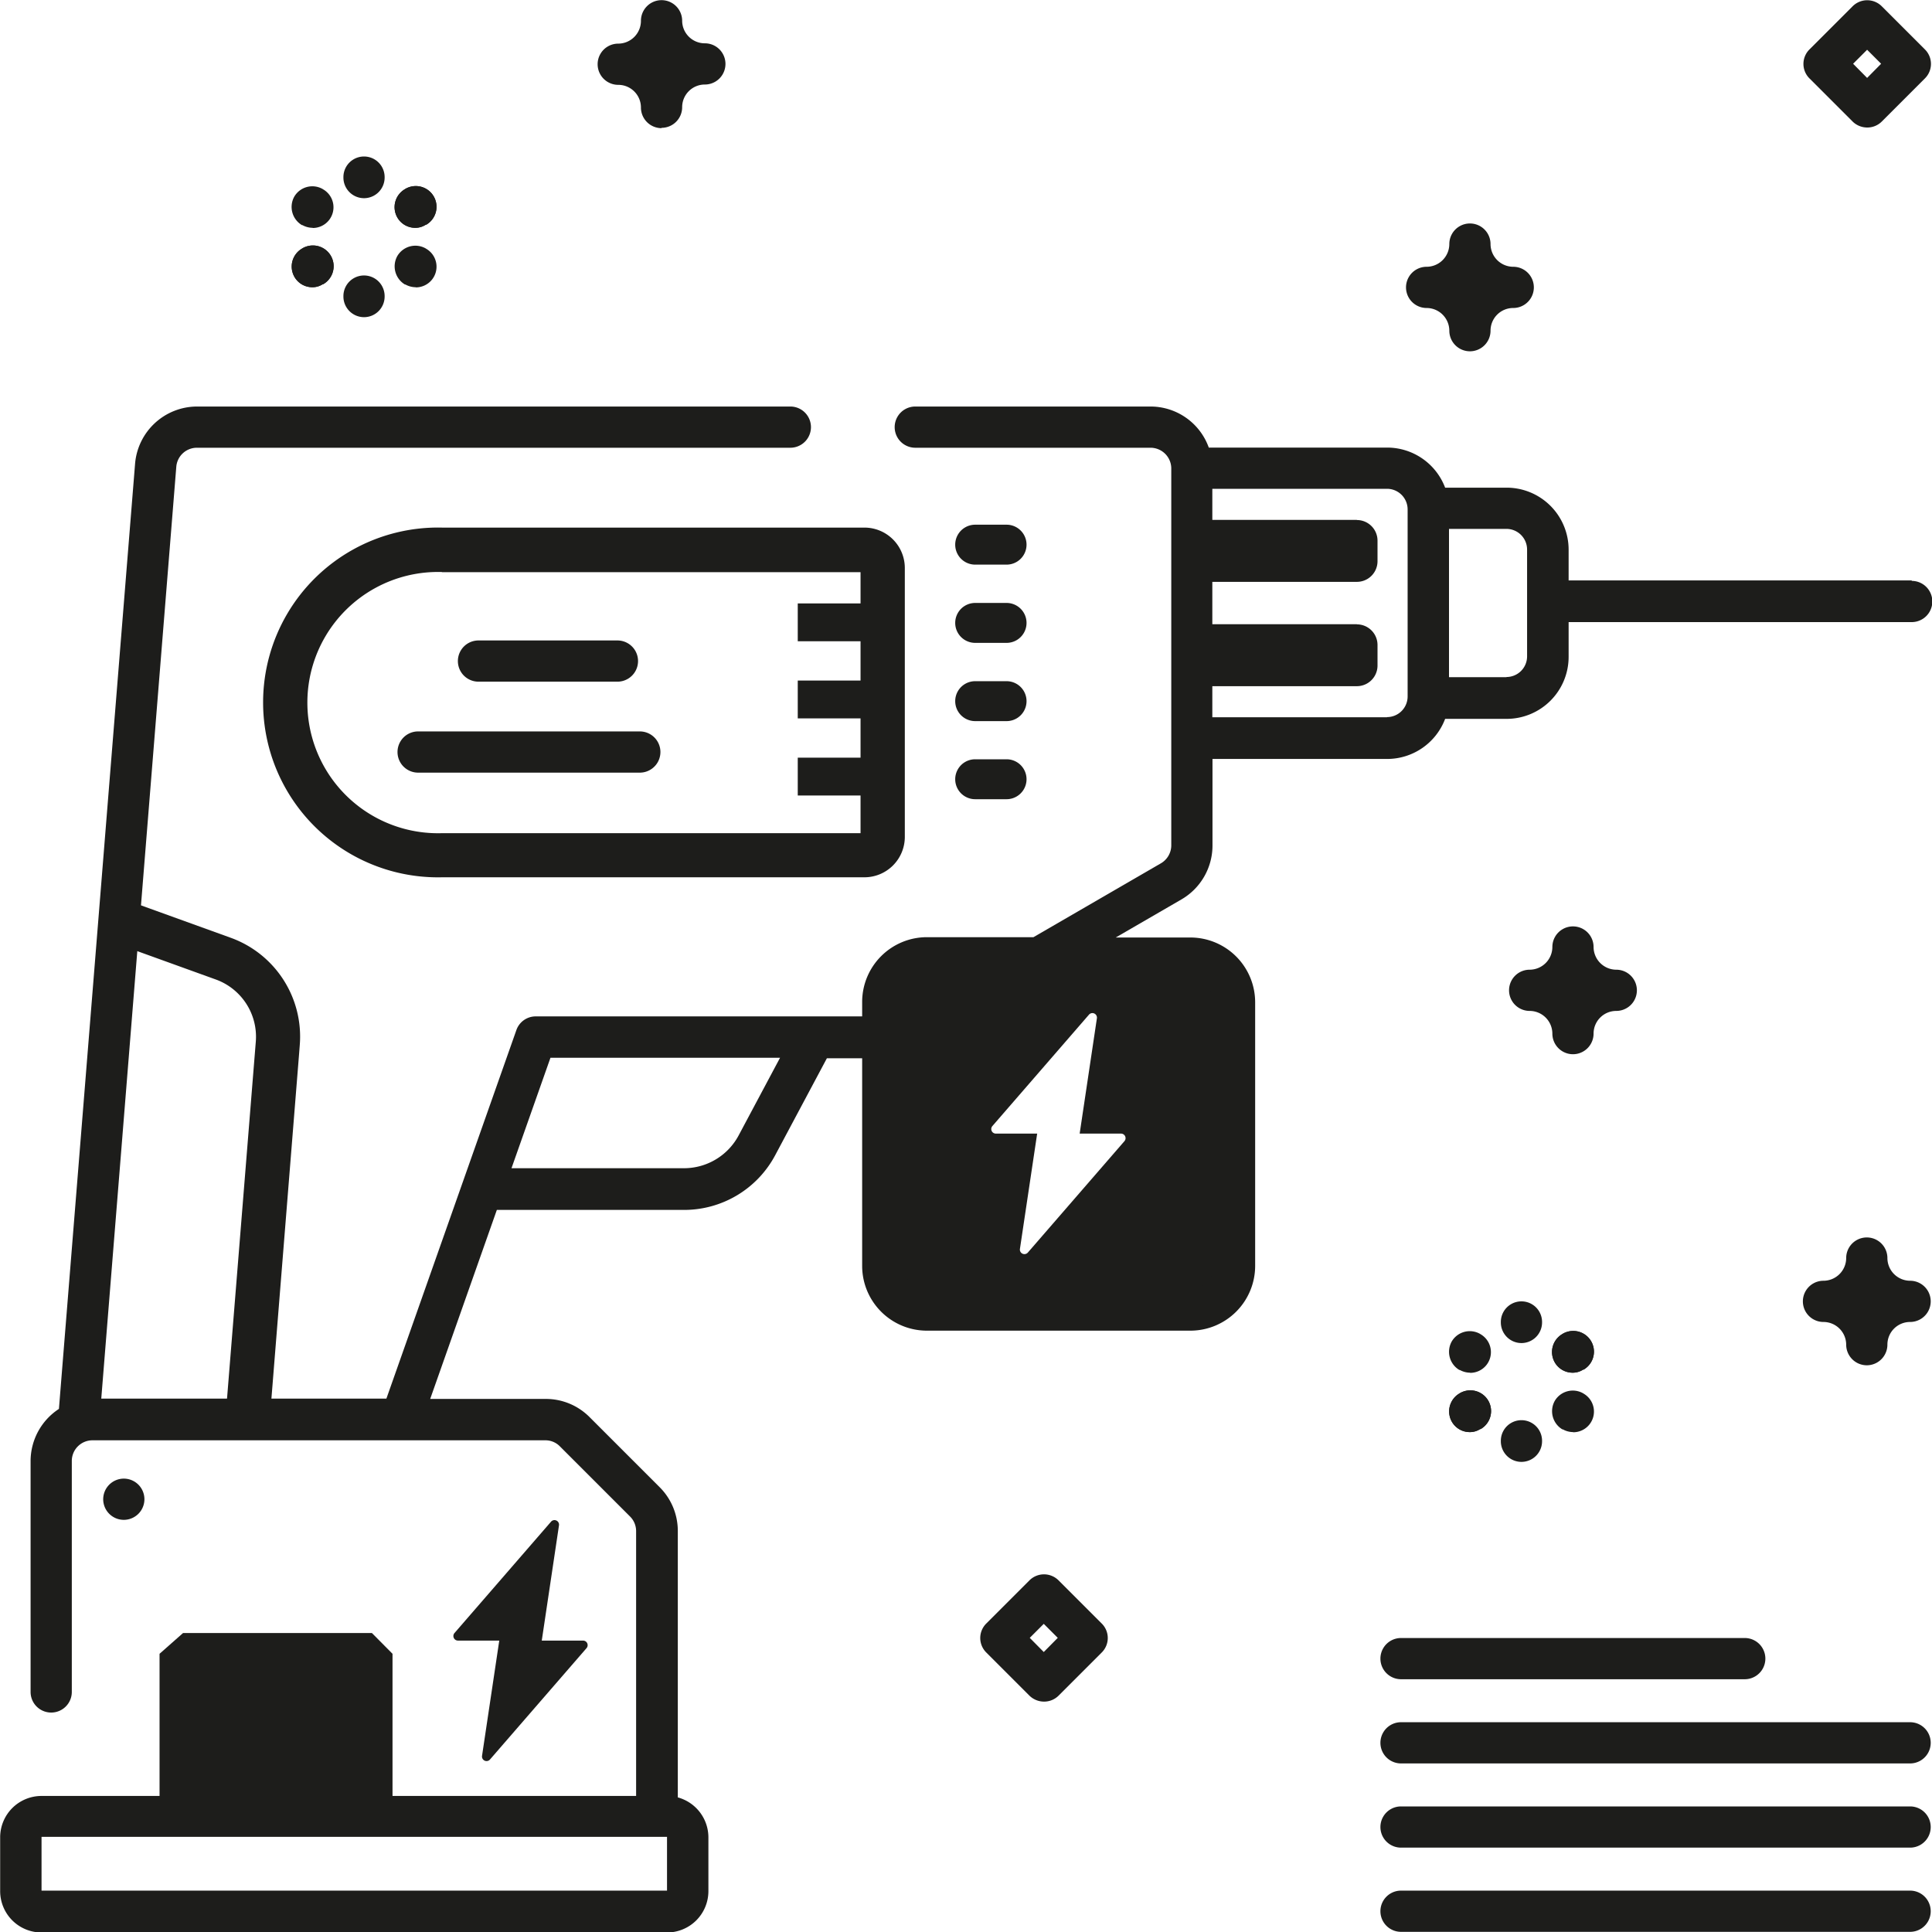 <svg id="reforma" xmlns="http://www.w3.org/2000/svg" xmlns:xlink="http://www.w3.org/1999/xlink" width="120" height="120" viewBox="0 0 120 120">
  <defs>
    <clipPath id="clip-path">
      <rect id="Retângulo_3144" data-name="Retângulo 3144" width="120" height="120" transform="translate(4989 784)" fill="#fff"/>
    </clipPath>
  </defs>
  <g id="Grupo_de_máscara_630" data-name="Grupo de máscara 630" transform="translate(-4989 -784)" clip-path="url(#clip-path)">
    <g id="Camada_1" data-name="Camada 1" transform="translate(4989.01 784)">
      <g id="Grupo_4410" data-name="Grupo 4410">
        <path id="Caminho_5156" data-name="Caminho 5156" d="M115.09,3.96l.87.88.87-.88-.87-.87Zm.87,3.96a1.3,1.3,0,0,1-.9-.37l-2.68-2.68a1.267,1.267,0,0,1,0-1.8L115.06.39a1.28,1.28,0,0,1,1.81,0l2.68,2.68a1.267,1.267,0,0,1,0,1.8l-2.68,2.68a1.272,1.272,0,0,1-.9.37" fill="#1d1d1b"/>
        <path id="Caminho_5157" data-name="Caminho 5157" d="M63.95,101.73l.87.88.87-.88-.87-.87Zm.88,3.96a1.3,1.3,0,0,1-.9-.37l-2.68-2.68a1.267,1.267,0,0,1,0-1.8l2.68-2.68a1.28,1.28,0,0,1,1.81,0l2.68,2.68a1.267,1.267,0,0,1,0,1.8l-2.68,2.68a1.272,1.272,0,0,1-.9.37" fill="#1d1d1b"/>
      </g>
      <g id="Grupo_4411" data-name="Grupo 4411">
        <path id="Caminho_5158" data-name="Caminho 5158" d="M84.27,32.29H74v3.85H84.27a1.282,1.282,0,0,0,1.28-1.28V33.58a1.282,1.282,0,0,0-1.28-1.28" fill="#1d1d1b"/>
        <path id="Caminho_5159" data-name="Caminho 5159" d="M84.27,38.77H74v3.85H84.27a1.282,1.282,0,0,0,1.28-1.28V40.06a1.282,1.282,0,0,0-1.28-1.28" fill="#1d1d1b"/>
      </g>
      <path id="Caminho_5160" data-name="Caminho 5160" d="M16.74,88.22,14,88l1.88-23.32a3.782,3.782,0,0,0-2.48-3.84L6.92,58.5l.93-2.59,6.48,2.34a6.525,6.525,0,0,1,4.28,6.65l-.04.52Z" fill="#1d1d1b"/>
      <path id="Caminho_5161" data-name="Caminho 5161" d="M24.37,102.72v10.09H9.9V102.72l1.46-1.29H23.09Z" fill="#1d1d1b"/>
      <g id="Grupo_4412" data-name="Grupo 4412">
        <path id="Caminho_5162" data-name="Caminho 5162" d="M36.21,101.9H33.64l1.07-7.16a.283.283,0,0,0-.49-.23l-6,6.92a.284.284,0,0,0,.21.47H31l-1.07,7.16a.283.283,0,0,0,.49.23l6-6.92a.284.284,0,0,0-.21-.47" fill="#1d1d1b"/>
        <path id="Caminho_5163" data-name="Caminho 5163" d="M7.68,91.84A1.28,1.28,0,1,1,6.4,93.12a1.282,1.282,0,0,1,1.28-1.28" fill="#1d1d1b"/>
        <path id="Caminho_5164" data-name="Caminho 5164" d="M62.51,35.07H60.56a1.24,1.24,0,0,1,0-2.48h1.95a1.24,1.24,0,0,1,0,2.48" fill="#1d1d1b"/>
        <path id="Caminho_5165" data-name="Caminho 5165" d="M62.51,39.93H60.56a1.24,1.24,0,1,1,0-2.48h1.95a1.24,1.24,0,1,1,0,2.48" fill="#1d1d1b"/>
        <path id="Caminho_5166" data-name="Caminho 5166" d="M62.51,44.79H60.56a1.24,1.24,0,0,1,0-2.48h1.95a1.24,1.24,0,0,1,0,2.48" fill="#1d1d1b"/>
        <path id="Caminho_5167" data-name="Caminho 5167" d="M62.51,49.64H60.56a1.24,1.24,0,1,1,0-2.48h1.95a1.24,1.24,0,0,1,0,2.48" fill="#1d1d1b"/>
        <path id="Caminho_5168" data-name="Caminho 5168" d="M39.73,47.99a1.28,1.28,0,0,0,0-2.56H25.96a1.28,1.28,0,1,0,0,2.56Z" fill="#1d1d1b"/>
      </g>
      <rect id="Retângulo_3146" data-name="Retângulo 3146" width="3.97" height="2.35" transform="translate(49.54 37.48)" fill="#1d1d1b"/>
      <rect id="Retângulo_3147" data-name="Retângulo 3147" width="3.97" height="2.35" transform="translate(49.54 42.27)" fill="#1d1d1b"/>
      <rect id="Retângulo_3148" data-name="Retângulo 3148" width="3.97" height="2.35" transform="translate(49.54 47.06)" fill="#1d1d1b"/>
      <g id="Grupo_4413" data-name="Grupo 4413">
        <path id="Caminho_5169" data-name="Caminho 5169" d="M73.92,59.5H57.54a2.727,2.727,0,0,0-2.73,2.73V78.61a2.727,2.727,0,0,0,2.73,2.73H73.92a2.727,2.727,0,0,0,2.73-2.73V62.23a2.727,2.727,0,0,0-2.73-2.73ZM69.83,70.88l-6,6.92a.282.282,0,0,1-.49-.23l1.07-7.16H61.84a.283.283,0,0,1-.21-.47l6-6.92a.282.282,0,0,1,.49.23l-1.07,7.16h2.57a.283.283,0,0,1,.21.47Z" fill="#1d1d1b"/>
        <path id="Caminho_5170" data-name="Caminho 5170" d="M93.56,42.06H89.99V32.85h3.57a1.285,1.285,0,0,1,1.28,1.29v6.63a1.282,1.282,0,0,1-1.28,1.28m-7.42,2.5H75.29V30.36H86.14a1.282,1.282,0,0,1,1.28,1.28V43.26a1.282,1.282,0,0,1-1.28,1.28M75.37,62.23V78.61a1.44,1.44,0,0,1-1.44,1.44H57.55a1.44,1.44,0,0,1-1.44-1.44V62.23a1.44,1.44,0,0,1,1.44-1.44H73.93a1.44,1.44,0,0,1,1.44,1.44Zm-29.5,8.29a3.849,3.849,0,0,1-3.4,2.04H31.76l2.42-6.86H48.44l-2.57,4.82ZM2.57,117.43v-3.34H41.42v3.34H2.57ZM118.73,36.05H97.42V34.14a3.852,3.852,0,0,0-3.85-3.85H89.75a3.853,3.853,0,0,0-3.6-2.49H75.07a3.847,3.847,0,0,0-3.62-2.55H56.84a1.28,1.28,0,0,0,0,2.56H71.45a1.291,1.291,0,0,1,1.29,1.28V52.51a1.294,1.294,0,0,1-.64,1.11l-7.92,4.59H57.56a4.025,4.025,0,0,0-4.02,4.01v.91H33.27a1.271,1.271,0,0,0-1.21.86L23.99,86.87H6.28l4.66-57.88a1.285,1.285,0,0,1,1.28-1.18H49.08a1.28,1.28,0,0,0,0-2.56H12.22A3.872,3.872,0,0,0,8.38,28.8L3.65,87.51a3.875,3.875,0,0,0-1.76,3.23v14.35a1.28,1.28,0,0,0,2.56,0V90.74a1.282,1.282,0,0,1,1.28-1.28H33.86a1.255,1.255,0,0,1,.91.38l4.35,4.35a1.278,1.278,0,0,1,.38.91v16.45H2.57A2.569,2.569,0,0,0,0,114.12v3.34a2.569,2.569,0,0,0,2.57,2.57H41.42a2.569,2.569,0,0,0,2.57-2.57v-3.34a2.577,2.577,0,0,0-1.9-2.48V95.1a3.835,3.835,0,0,0-1.13-2.73l-4.35-4.35a3.829,3.829,0,0,0-2.72-1.13H26.71l4.14-11.74H42.47a6.408,6.408,0,0,0,5.67-3.4l3.21-6.02h2.19v12.9a4.025,4.025,0,0,0,4.01,4.02H73.93a4.027,4.027,0,0,0,4.02-4.02V62.25a4.027,4.027,0,0,0-4.02-4.02H69.29l4.09-2.37a3.872,3.872,0,0,0,1.92-3.33V47.14H86.15a3.853,3.853,0,0,0,3.6-2.49h3.82a3.852,3.852,0,0,0,3.85-3.85V38.64h21.31a1.28,1.28,0,1,0,0-2.56" fill="#1d1d1b"/>
        <path id="Caminho_5171" data-name="Caminho 5171" d="M87.01,104.3h21.35a1.28,1.28,0,0,0,0-2.56H87.01a1.28,1.28,0,0,0,0,2.56" fill="#1d1d1b"/>
        <path id="Caminho_5172" data-name="Caminho 5172" d="M118.63,106.97H87.01a1.28,1.28,0,0,0,0,2.56h31.62a1.28,1.28,0,1,0,0-2.56" fill="#1d1d1b"/>
        <path id="Caminho_5173" data-name="Caminho 5173" d="M118.63,112.2H87.01a1.28,1.28,0,0,0,0,2.56h31.62a1.28,1.28,0,1,0,0-2.56" fill="#1d1d1b"/>
        <path id="Caminho_5174" data-name="Caminho 5174" d="M118.63,117.43H87.01a1.28,1.28,0,1,0,0,2.56h31.62a1.28,1.28,0,1,0,0-2.56" fill="#1d1d1b"/>
        <path id="Caminho_5175" data-name="Caminho 5175" d="M97.69,65.48a1.282,1.282,0,0,1-1.28-1.28A1.415,1.415,0,0,0,95,62.79a1.28,1.28,0,1,1,0-2.56,1.415,1.415,0,0,0,1.41-1.41,1.28,1.28,0,0,1,2.56,0,1.415,1.415,0,0,0,1.41,1.41,1.28,1.28,0,1,1,0,2.56,1.408,1.408,0,0,0-1.41,1.41,1.282,1.282,0,0,1-1.28,1.28" fill="#1d1d1b"/>
        <path id="Caminho_5176" data-name="Caminho 5176" d="M91.29,21.82a1.282,1.282,0,0,1-1.28-1.28,1.415,1.415,0,0,0-1.41-1.41,1.28,1.28,0,0,1,0-2.56,1.415,1.415,0,0,0,1.41-1.41,1.28,1.28,0,1,1,2.56,0,1.415,1.415,0,0,0,1.41,1.41,1.28,1.28,0,0,1,0,2.56,1.408,1.408,0,0,0-1.41,1.41,1.282,1.282,0,0,1-1.28,1.28" fill="#1d1d1b"/>
        <path id="Caminho_5177" data-name="Caminho 5177" d="M115.94,84.8a1.282,1.282,0,0,1-1.28-1.28,1.415,1.415,0,0,0-1.41-1.41,1.28,1.28,0,1,1,0-2.56,1.415,1.415,0,0,0,1.41-1.41,1.28,1.28,0,1,1,2.56,0,1.415,1.415,0,0,0,1.41,1.41,1.28,1.28,0,0,1,0,2.56,1.408,1.408,0,0,0-1.41,1.41,1.282,1.282,0,0,1-1.28,1.28" fill="#1d1d1b"/>
        <path id="Caminho_5178" data-name="Caminho 5178" d="M41.08,7.96A1.282,1.282,0,0,1,39.8,6.68a1.408,1.408,0,0,0-1.41-1.41,1.28,1.28,0,0,1,0-2.56A1.415,1.415,0,0,0,39.8,1.3a1.28,1.28,0,1,1,2.56-.02,1.408,1.408,0,0,0,1.41,1.41,1.28,1.28,0,0,1,0,2.56,1.408,1.408,0,0,0-1.41,1.41,1.282,1.282,0,0,1-1.28,1.28" fill="#1d1d1b"/>
        <path id="Caminho_5179" data-name="Caminho 5179" d="M91.3,85.26a1.332,1.332,0,0,1-.64-.17h-.03a1.315,1.315,0,0,1-.47-1.77,1.3,1.3,0,0,1,1.76-.47l.03.02a1.286,1.286,0,0,1-.64,2.4" fill="#1d1d1b"/>
        <path id="Caminho_5180" data-name="Caminho 5180" d="M97.7,88.95a1.332,1.332,0,0,1-.64-.17h-.03a1.315,1.315,0,0,1-.47-1.77,1.3,1.3,0,0,1,1.76-.47l.03.02a1.286,1.286,0,0,1-.64,2.4" fill="#1d1d1b"/>
        <path id="Caminho_5181" data-name="Caminho 5181" d="M97.67,85.26a1.276,1.276,0,0,1-1.11-.64,1.292,1.292,0,0,1,.47-1.76l.03-.02a1.288,1.288,0,0,1,1.29,2.23h-.03a1.164,1.164,0,0,1-.64.19" fill="#1d1d1b"/>
        <path id="Caminho_5182" data-name="Caminho 5182" d="M91.28,88.95a1.276,1.276,0,0,1-1.11-.64,1.292,1.292,0,0,1,.47-1.76l.03-.02a1.288,1.288,0,0,1,1.29,2.23h-.03a1.164,1.164,0,0,1-.64.19" fill="#1d1d1b"/>
        <path id="Caminho_5183" data-name="Caminho 5183" d="M97.67,85.26a1.276,1.276,0,0,1-1.11-.64,1.292,1.292,0,0,1,.47-1.76l.03-.02a1.288,1.288,0,0,1,1.29,2.23h-.03a1.164,1.164,0,0,1-.64.19" fill="#1d1d1b"/>
        <path id="Caminho_5184" data-name="Caminho 5184" d="M91.28,88.95a1.276,1.276,0,0,1-1.11-.64,1.292,1.292,0,0,1,.47-1.76l.03-.02a1.288,1.288,0,0,1,1.29,2.23h-.03a1.164,1.164,0,0,1-.64.19" fill="#1d1d1b"/>
        <path id="Caminho_5185" data-name="Caminho 5185" d="M94.49,83.42a1.282,1.282,0,0,1-1.28-1.28v-.03a1.28,1.28,0,0,1,2.56,0v.03a1.282,1.282,0,0,1-1.28,1.28" fill="#1d1d1b"/>
        <path id="Caminho_5186" data-name="Caminho 5186" d="M94.49,90.8a1.282,1.282,0,0,1-1.28-1.28v-.03a1.28,1.28,0,0,1,2.56,0v.03a1.282,1.282,0,0,1-1.28,1.28" fill="#1d1d1b"/>
        <path id="Caminho_5187" data-name="Caminho 5187" d="M19.41,14.15a1.332,1.332,0,0,1-.64-.17h-.03a1.315,1.315,0,0,1-.47-1.77,1.3,1.3,0,0,1,1.76-.47l.03.02a1.286,1.286,0,0,1-.64,2.4" fill="#1d1d1b"/>
        <path id="Caminho_5188" data-name="Caminho 5188" d="M25.81,17.84a1.332,1.332,0,0,1-.64-.17h-.03a1.315,1.315,0,0,1-.47-1.77,1.3,1.3,0,0,1,1.76-.47l.03.02a1.286,1.286,0,0,1-.64,2.4" fill="#1d1d1b"/>
        <path id="Caminho_5189" data-name="Caminho 5189" d="M25.78,14.15a1.276,1.276,0,0,1-1.11-.64,1.292,1.292,0,0,1,.47-1.76l.03-.02a1.288,1.288,0,0,1,1.29,2.23h-.03a1.164,1.164,0,0,1-.64.19" fill="#1d1d1b"/>
        <path id="Caminho_5190" data-name="Caminho 5190" d="M19.39,17.84a1.276,1.276,0,0,1-1.11-.64,1.292,1.292,0,0,1,.47-1.76l.03-.02a1.288,1.288,0,0,1,1.29,2.23h-.03a1.164,1.164,0,0,1-.64.19" fill="#1d1d1b"/>
        <path id="Caminho_5191" data-name="Caminho 5191" d="M25.78,14.15a1.276,1.276,0,0,1-1.11-.64,1.292,1.292,0,0,1,.47-1.76l.03-.02a1.288,1.288,0,0,1,1.29,2.23h-.03a1.164,1.164,0,0,1-.64.19" fill="#1d1d1b"/>
        <path id="Caminho_5192" data-name="Caminho 5192" d="M19.39,17.84a1.276,1.276,0,0,1-1.11-.64,1.292,1.292,0,0,1,.47-1.76l.03-.02a1.288,1.288,0,0,1,1.29,2.23h-.03a1.164,1.164,0,0,1-.64.19" fill="#1d1d1b"/>
        <path id="Caminho_5193" data-name="Caminho 5193" d="M22.6,12.31a1.282,1.282,0,0,1-1.28-1.28V11a1.28,1.28,0,0,1,2.56,0v.03a1.282,1.282,0,0,1-1.28,1.28" fill="#1d1d1b"/>
        <path id="Caminho_5194" data-name="Caminho 5194" d="M22.6,19.7a1.282,1.282,0,0,1-1.28-1.28v-.03a1.28,1.28,0,1,1,2.56,0v.03A1.282,1.282,0,0,1,22.6,19.7" fill="#1d1d1b"/>
      </g>
      <path id="Caminho_5195" data-name="Caminho 5195" d="M53.67,54.49H27.45a10.863,10.863,0,1,1,0-21.72H53.67a2.51,2.51,0,0,1,2.52,2.49V52A2.51,2.51,0,0,1,53.67,54.49ZM27.45,35.53a8.114,8.114,0,1,0,0,16.22H53.44V35.54H27.45Z" fill="#1d1d1b"/>
      <path id="Caminho_5196" data-name="Caminho 5196" d="M38.34,42.34a1.28,1.28,0,0,0,0-2.56H29.71a1.28,1.28,0,1,0,0,2.56Z" fill="#1d1d1b"/>
    </g>
  </g>
</svg>

